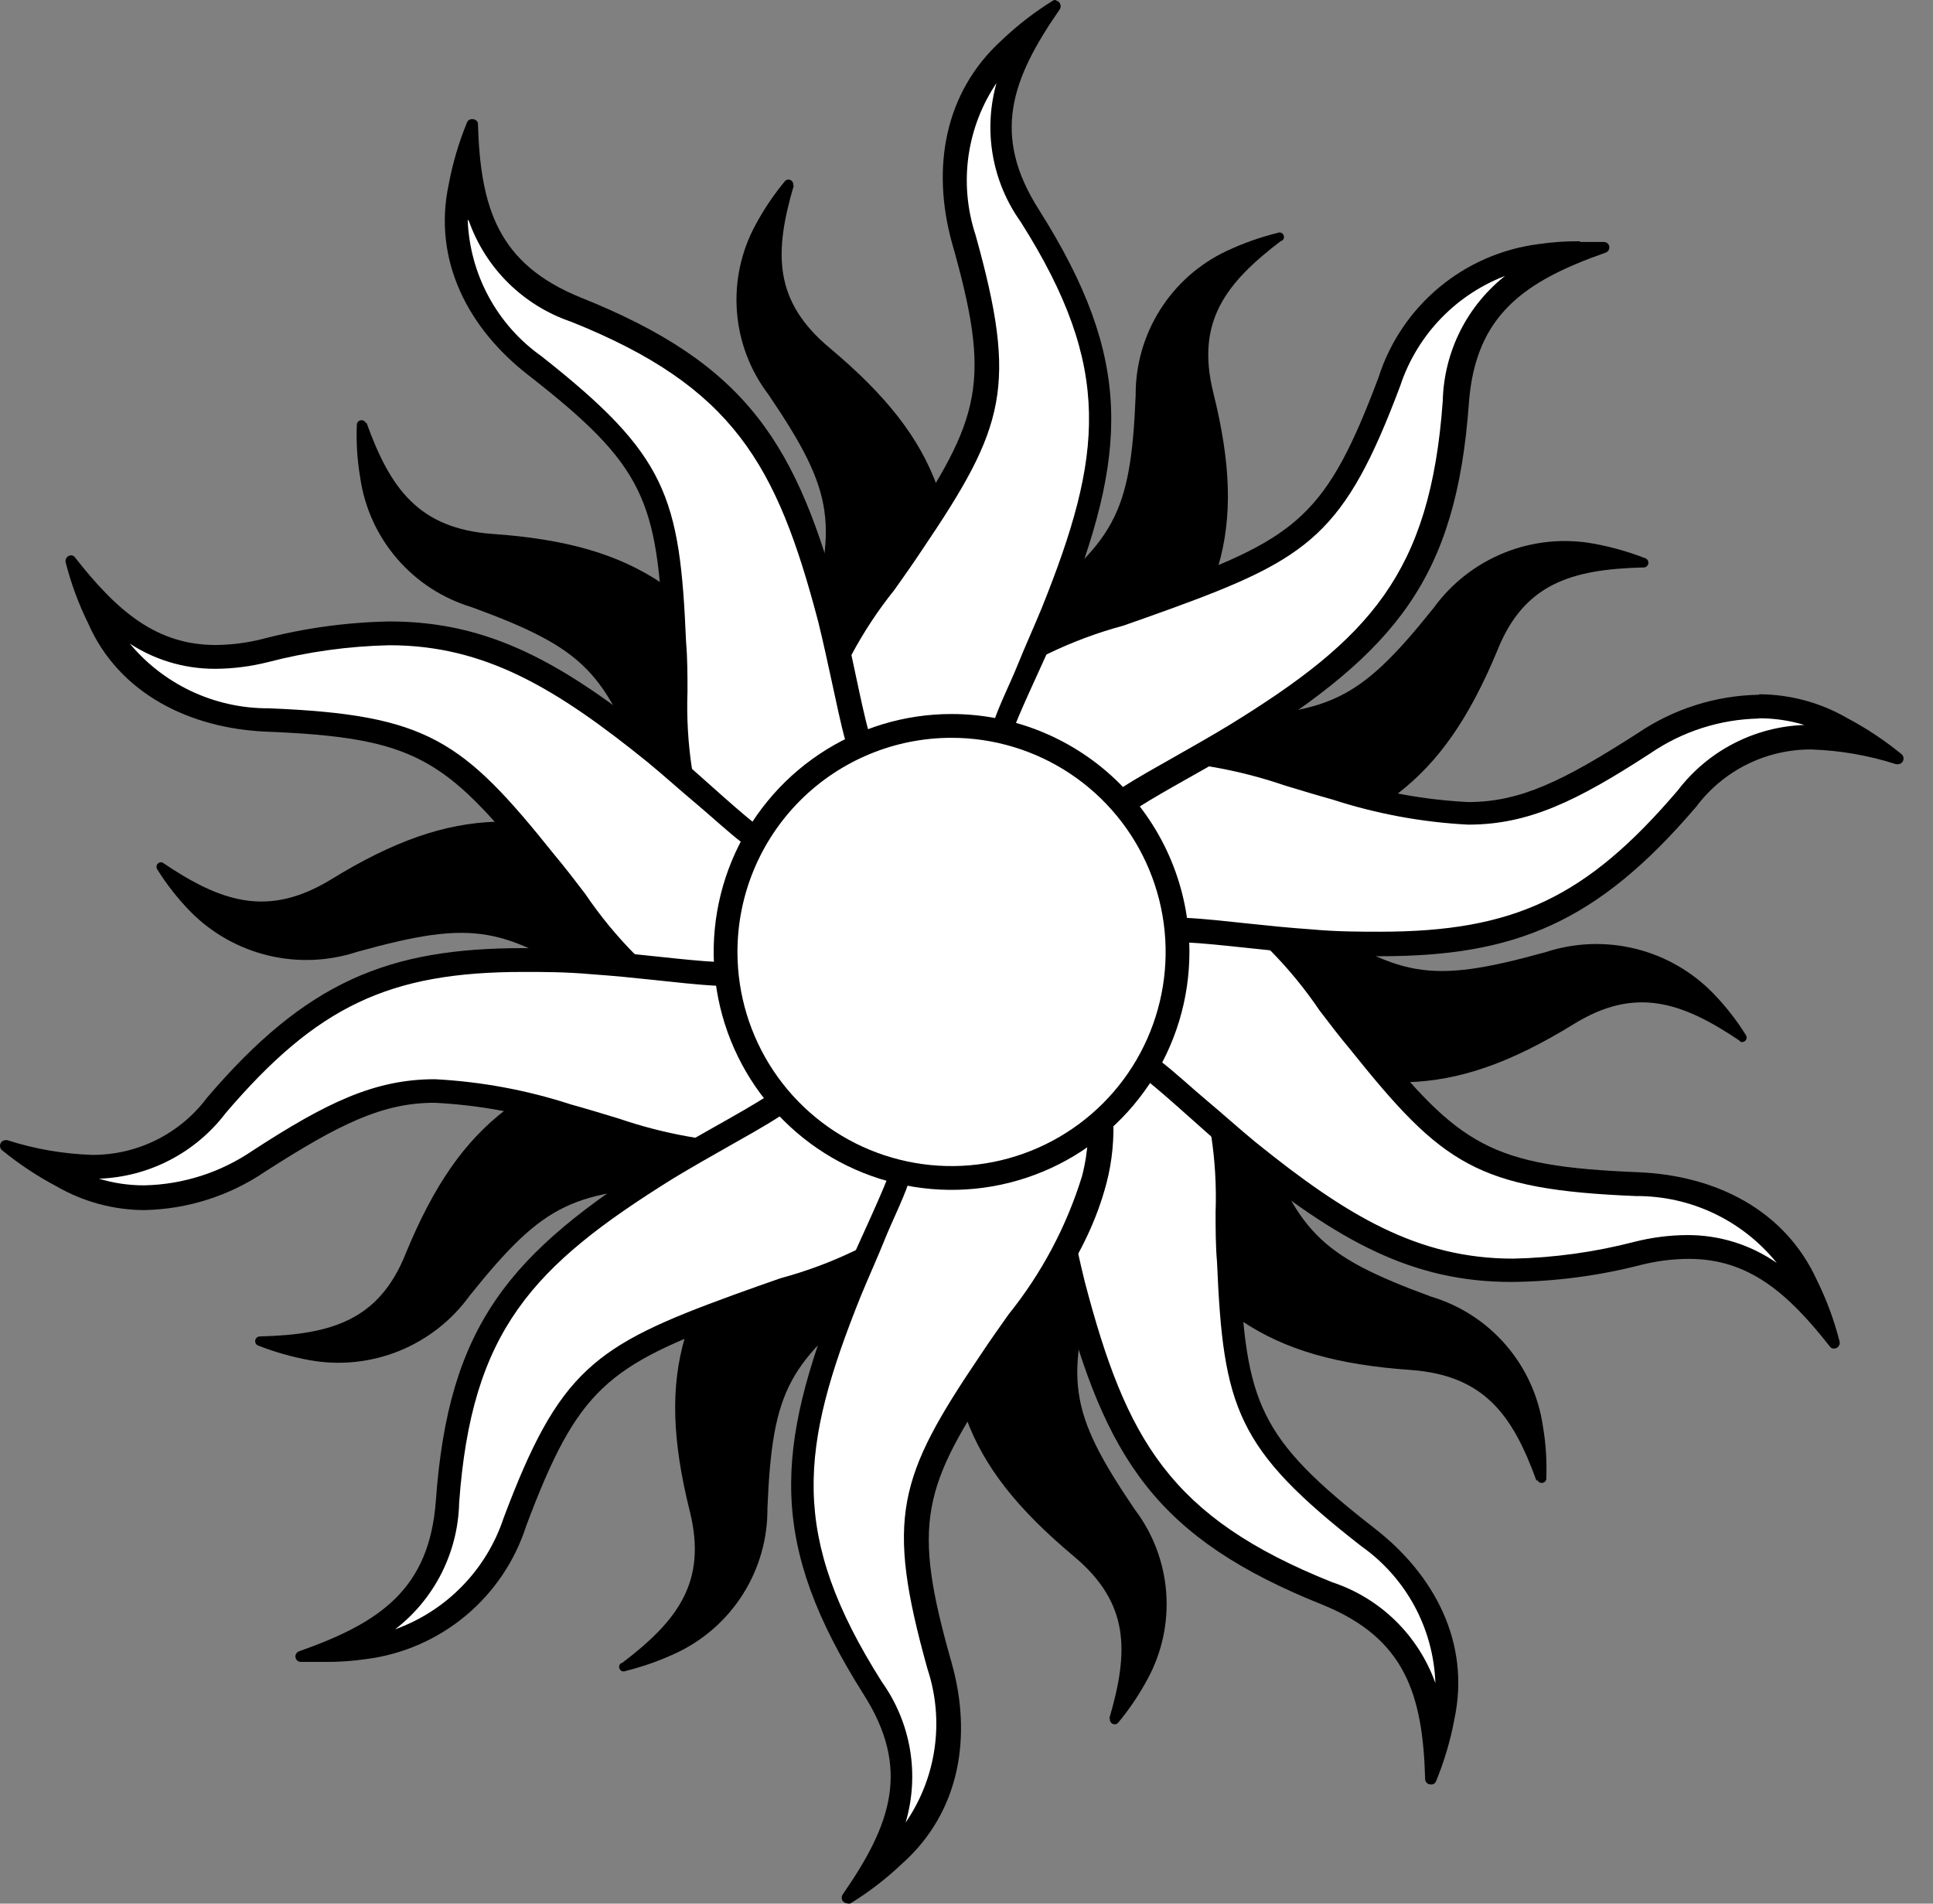 <svg xmlns="http://www.w3.org/2000/svg" version="1.1" xmlns:xlink="http://www.w3.org/1999/xlink" xmlns:svgjs="http://svgjs.dev/svgjs" width="65" height="64"><rect width="100%" height="100%" fill="#808080" stroke="none"/><svg width="65" height="64" viewBox="0 0 65 64" fill="none" xmlns="http://www.w3.org/2000/svg">
<path d="M37.301 57.777C37.965 55.521 37.989 53.897 36.109 52.322C32.285 49.122 31.653 46.642 31.965 41.763C32.053 40.539 32.237 39.323 32.285 38.419C32.285 37.715 32.285 37.459 31.949 37.027C31.459 36.479 30.902 35.993 30.294 35.58C27.094 33.004 30.605 28.285 34.045 30.612C35.997 32.004 37.901 34.204 38.061 36.803C38.188 38.987 37.429 40.651 36.909 42.587C35.829 46.37 35.877 47.386 38.157 50.746C38.771 51.554 39.138 52.522 39.215 53.534C39.291 54.545 39.074 55.558 38.589 56.449C38.308 56.972 37.976 57.465 37.597 57.921C37.572 57.946 37.541 57.963 37.507 57.968C37.472 57.974 37.437 57.968 37.406 57.952C37.376 57.935 37.351 57.909 37.336 57.878C37.322 57.846 37.317 57.811 37.325 57.777H37.301Z" fill="black"></path>
<path d="M51.667 49.786C50.867 47.57 49.907 46.242 47.443 46.058C42.468 45.714 40.452 44.043 37.797 39.923C37.141 38.875 36.557 37.787 36.061 37.027C35.645 36.452 35.509 36.227 34.957 36.092C34.248 35.938 33.523 35.865 32.797 35.876C31.976 35.876 31.189 35.549 30.608 34.969C30.028 34.388 29.702 33.601 29.702 32.78C29.702 31.959 30.028 31.172 30.608 30.591C31.189 30.01 31.976 29.684 32.797 29.684C35.197 29.684 38.061 30.372 39.732 32.364C41.14 34.052 41.524 35.843 42.252 37.707C43.636 41.395 44.268 42.179 48.131 43.595C49.107 43.888 49.979 44.454 50.644 45.227C51.308 45.999 51.738 46.945 51.883 47.954C51.984 48.546 52.021 49.146 51.995 49.746C51.984 49.778 51.964 49.806 51.937 49.825C51.909 49.845 51.877 49.856 51.843 49.856C51.809 49.856 51.776 49.845 51.749 49.825C51.722 49.806 51.701 49.778 51.691 49.746L51.667 49.786Z" fill="black"></path>
<path d="M58.522 35.004C56.554 33.676 54.986 33.156 52.923 34.428C48.691 37.035 46.06 36.827 41.452 35.052C40.3 34.588 39.172 34.044 38.325 33.716C37.645 33.492 37.405 33.396 36.869 33.596C36.192 33.886 35.553 34.257 34.965 34.7C31.477 36.939 28.014 32.164 31.325 29.652C33.285 28.236 35.989 27.157 38.525 27.805C40.676 28.356 42.052 29.58 43.756 30.668C47.044 32.852 47.995 33.116 51.995 32.004C52.964 31.69 54.001 31.653 54.99 31.896C55.979 32.139 56.881 32.653 57.594 33.38C58.014 33.811 58.387 34.285 58.706 34.796C58.726 34.825 58.736 34.861 58.732 34.897C58.728 34.933 58.712 34.966 58.686 34.991C58.66 35.016 58.626 35.031 58.59 35.033C58.554 35.036 58.519 35.025 58.49 35.004H58.522Z" fill="black"></path>
<path d="M55.242 19.078C52.843 19.142 51.243 19.622 50.347 21.877C48.467 26.405 46.236 27.805 41.436 29.02C40.22 29.308 38.988 29.516 38.109 29.748C37.421 29.964 37.173 30.028 36.861 30.492C36.489 31.119 36.199 31.791 35.997 32.492C34.517 36.324 28.862 34.46 30.038 30.516C30.781 28.236 32.325 25.797 34.765 24.853C36.837 24.053 38.676 24.245 40.708 24.141C44.708 23.981 45.652 23.629 48.203 20.445C48.806 19.612 49.632 18.966 50.586 18.583C51.54 18.199 52.583 18.093 53.595 18.278C54.19 18.387 54.774 18.553 55.339 18.774C55.37 18.789 55.396 18.814 55.412 18.845C55.428 18.877 55.434 18.912 55.427 18.947C55.421 18.982 55.403 19.013 55.377 19.037C55.351 19.061 55.318 19.075 55.282 19.078H55.242Z" fill="black"></path>
<path d="M43.092 8.087C41.204 9.519 40.212 10.823 40.796 13.19C41.996 17.99 41.012 20.389 37.853 24.125C37.053 25.069 36.173 25.949 35.597 26.645C35.165 27.213 35.005 27.445 35.029 27.973C35.101 28.699 35.262 29.413 35.509 30.1C36.589 34.1 30.909 35.819 29.502 31.948C28.75 29.668 28.534 26.805 29.95 24.629C31.141 22.781 32.757 21.869 34.333 20.629C37.461 18.19 38.021 17.358 38.188 13.302C38.18 12.284 38.463 11.285 39.005 10.424C39.546 9.562 40.323 8.873 41.244 8.439C41.794 8.181 42.367 7.977 42.956 7.831C42.992 7.813 43.034 7.81 43.072 7.823C43.11 7.835 43.142 7.863 43.16 7.899C43.178 7.935 43.181 7.977 43.168 8.015C43.155 8.053 43.128 8.085 43.092 8.103V8.087Z" fill="black"></path>
<path d="M26.694 6.231C26.03 8.487 26.006 10.111 27.886 11.687C31.709 14.886 32.341 17.366 32.029 22.245C31.941 23.469 31.757 24.685 31.709 25.589C31.709 26.293 31.709 26.549 32.045 26.981C32.536 27.529 33.092 28.015 33.701 28.428C36.901 31.004 33.389 35.724 29.95 33.396C27.998 32.004 26.094 29.804 25.934 27.205C25.806 25.021 26.566 23.357 27.086 21.421C28.166 17.638 28.118 16.622 25.838 13.262C25.224 12.454 24.856 11.486 24.78 10.474C24.703 9.463 24.921 8.45 25.406 7.559C25.687 7.036 26.019 6.543 26.398 6.087C26.422 6.062 26.454 6.045 26.488 6.04C26.522 6.034 26.558 6.04 26.588 6.056C26.619 6.073 26.644 6.099 26.658 6.13C26.673 6.162 26.677 6.197 26.67 6.231H26.694Z" fill="black"></path>
<path d="M12.328 14.222C13.128 16.438 14.088 17.766 16.551 17.95C21.527 18.294 23.542 19.965 26.198 24.085C26.854 25.133 27.438 26.221 27.934 26.981C28.35 27.556 28.486 27.78 29.038 27.916C29.76 28.073 30.498 28.146 31.237 28.133C31.644 28.135 32.046 28.218 32.42 28.376C32.795 28.534 33.135 28.764 33.42 29.053C33.706 29.343 33.932 29.685 34.085 30.062C34.238 30.439 34.316 30.842 34.313 31.248C34.31 31.655 34.228 32.057 34.07 32.431C33.912 32.806 33.681 33.146 33.392 33.431C33.103 33.717 32.76 33.943 32.384 34.096C32.007 34.249 31.604 34.326 31.197 34.324C28.798 34.324 25.934 33.636 24.262 31.644C22.854 29.956 22.47 28.165 21.742 26.301C20.359 22.613 19.727 21.829 15.863 20.413C14.887 20.12 14.016 19.554 13.351 18.782C12.686 18.009 12.256 17.063 12.112 16.054C12.011 15.462 11.973 14.862 12 14.262C12.005 14.228 12.021 14.197 12.046 14.173C12.071 14.149 12.103 14.133 12.137 14.129C12.171 14.124 12.206 14.131 12.236 14.148C12.266 14.165 12.29 14.191 12.304 14.222H12.328Z" fill="black"></path>
<path d="M5.472 29.004C7.44 30.332 9.008 30.852 11.112 29.58C15.343 26.973 17.975 27.181 22.582 28.956C23.734 29.42 24.862 29.964 25.71 30.292C26.39 30.516 26.63 30.612 27.166 30.412C27.843 30.122 28.482 29.752 29.07 29.308C32.557 27.069 36.021 31.844 32.709 34.356C30.749 35.772 28.046 36.851 25.51 36.203C23.358 35.652 21.983 34.428 20.279 33.34C16.951 31.156 15.999 30.892 12 32.004C11.032 32.32 9.996 32.36 9.007 32.12C8.018 31.879 7.115 31.369 6.4 30.644C5.98 30.213 5.607 29.739 5.288 29.228C5.268 29.199 5.259 29.163 5.263 29.127C5.266 29.091 5.282 29.058 5.308 29.033C5.334 29.008 5.368 28.993 5.404 28.991C5.44 28.988 5.476 28.999 5.504 29.02L5.472 29.004Z" fill="black"></path>
<path d="M8.752 44.93C11.152 44.867 12.752 44.386 13.648 42.131C15.527 37.571 17.759 36.203 22.558 34.988C23.774 34.7 25.006 34.492 25.886 34.26C26.574 34.044 26.822 33.98 27.134 33.516C27.505 32.889 27.796 32.217 27.998 31.516C29.478 27.684 35.133 29.548 33.957 33.492C33.213 35.772 31.669 38.211 29.23 39.155C27.158 39.955 25.318 39.763 23.286 39.867C19.287 40.027 18.343 40.379 15.791 43.563C15.19 44.393 14.367 45.037 13.416 45.421C12.465 45.804 11.425 45.911 10.416 45.73C9.82 45.621 9.236 45.455 8.672 45.234C8.64 45.219 8.614 45.194 8.598 45.163C8.582 45.131 8.577 45.096 8.583 45.061C8.59 45.026 8.607 44.995 8.634 44.971C8.66 44.947 8.693 44.933 8.728 44.93H8.752Z" fill="black"></path>
<path d="M20.903 55.921C22.79 54.489 23.782 53.185 23.198 50.818C21.998 46.018 22.982 43.619 26.142 39.883C26.942 38.939 27.822 38.059 28.398 37.363C28.83 36.795 28.99 36.563 28.966 36.035C28.894 35.309 28.733 34.594 28.486 33.908C27.406 29.908 33.085 28.189 34.493 32.06C35.245 34.34 35.461 37.203 34.045 39.379C32.853 41.227 31.237 42.139 29.662 43.379C26.534 45.778 25.974 46.65 25.806 50.706C25.815 51.724 25.531 52.723 24.99 53.584C24.448 54.446 23.671 55.135 22.75 55.569C22.201 55.827 21.628 56.031 21.039 56.177C21.003 56.195 20.961 56.198 20.922 56.185C20.884 56.173 20.853 56.145 20.835 56.109C20.817 56.073 20.814 56.031 20.826 55.993C20.839 55.955 20.867 55.923 20.903 55.905V55.921Z" fill="black"></path>
<path d="M48.267 58.737C48.043 56.337 47.219 54.609 44.628 53.561C39.028 51.314 37.493 48.666 36.061 43.163C35.893 42.475 35.749 41.787 35.605 41.131C35.461 40.475 35.309 39.763 35.197 39.203V39.107C35.141 38.783 35.02 38.474 34.839 38.198C34.659 37.923 34.424 37.688 34.149 37.507C33.339 37.048 32.481 36.68 31.589 36.411C30.819 36.177 30.162 35.666 29.745 34.976C29.329 34.286 29.182 33.467 29.334 32.676C29.46 31.897 29.86 31.188 30.46 30.675C31.061 30.162 31.824 29.879 32.613 29.876C33.014 29.878 33.413 29.937 33.797 30.052C35.397 30.548 39.156 32.068 40.508 35.468C41.113 37.167 41.385 38.968 41.308 40.771C41.308 41.323 41.308 41.875 41.356 42.443C41.556 47.194 41.98 48.514 46.06 51.69C48.131 53.289 49.051 55.513 48.587 57.713C48.504 58.061 48.397 58.403 48.267 58.737Z" fill="white"></path>
<path d="M32.541 30.244C32.899 30.25 33.254 30.303 33.597 30.404C35.117 30.884 38.788 32.356 40.076 35.588C40.669 37.244 40.94 38.997 40.876 40.755C40.876 41.299 40.876 41.867 40.924 42.427C41.132 47.338 41.572 48.706 45.78 51.986C46.521 52.508 47.131 53.196 47.563 53.993C47.995 54.791 48.236 55.678 48.267 56.585C47.985 55.793 47.525 55.076 46.924 54.488C46.322 53.9 45.594 53.457 44.796 53.194C39.332 51.01 37.869 48.394 36.477 43.091C36.309 42.411 36.165 41.731 36.021 41.075C35.877 40.419 35.725 39.667 35.557 39.067V38.987C35.492 38.616 35.352 38.263 35.146 37.948C34.94 37.633 34.671 37.363 34.357 37.155C33.512 36.668 32.613 36.281 31.677 36.004C30.991 35.807 30.404 35.36 30.031 34.751C29.658 34.143 29.526 33.417 29.662 32.716C29.77 32.029 30.119 31.403 30.647 30.95C31.174 30.497 31.846 30.247 32.541 30.244ZM32.541 29.444C31.654 29.454 30.798 29.778 30.127 30.358C29.456 30.939 29.012 31.739 28.875 32.616C28.738 33.493 28.916 34.39 29.378 35.148C29.84 35.906 30.555 36.475 31.397 36.755C32.256 37.012 33.083 37.366 33.861 37.811C34.437 38.187 34.517 38.483 34.773 39.307C35.061 40.363 35.317 41.835 35.677 43.307C37.173 49.05 38.877 51.714 44.476 53.953C47.252 55.081 47.843 56.969 47.923 59.817C47.924 59.841 47.93 59.864 47.94 59.886C47.951 59.908 47.965 59.928 47.983 59.944C48.001 59.961 48.022 59.974 48.044 59.982C48.067 59.99 48.091 59.994 48.115 59.993C48.153 59.996 48.191 59.988 48.223 59.967C48.255 59.947 48.279 59.916 48.291 59.881C48.568 59.208 48.775 58.508 48.907 57.793C49.451 55.233 48.235 52.946 46.236 51.394C42.316 48.338 41.884 47.202 41.684 42.435C41.596 40.003 41.796 37.755 40.796 35.284C39.628 32.364 36.629 30.484 33.821 29.636C33.4 29.513 32.964 29.449 32.525 29.444H32.541Z" fill="black"></path>
<path d="M61.106 44.203C59.866 42.803 58.57 41.923 56.738 41.923C56.183 41.925 55.629 41.995 55.09 42.131C53.721 42.491 52.314 42.687 50.899 42.715C47.547 42.715 45.084 41.235 41.956 38.715C41.412 38.259 40.876 37.787 40.356 37.339C39.836 36.891 39.284 36.38 38.828 36.011L38.748 35.956C38.314 35.511 37.73 35.242 37.109 35.204H36.949C36.023 35.296 35.111 35.492 34.229 35.788C33.877 35.885 33.514 35.936 33.149 35.94C32.35 35.941 31.578 35.654 30.973 35.133C30.368 34.611 29.971 33.89 29.854 33.1C29.707 32.298 29.868 31.47 30.303 30.781C30.739 30.092 31.418 29.592 32.205 29.38C33.548 28.939 34.951 28.707 36.365 28.692C37.95 28.647 39.515 29.055 40.876 29.868C42.377 30.895 43.669 32.198 44.684 33.708C45.02 34.14 45.364 34.588 45.724 35.028C48.715 38.755 49.851 39.579 55.042 39.787C57.69 39.899 59.754 41.147 60.69 43.203C60.848 43.528 60.987 43.861 61.106 44.203Z" fill="white"></path>
<path d="M36.365 29.116C37.873 29.075 39.362 29.46 40.66 30.228C42.12 31.234 43.379 32.504 44.372 33.972C44.7 34.404 45.044 34.852 45.412 35.292C48.499 39.147 49.667 39.995 55.011 40.211C55.918 40.206 56.815 40.405 57.635 40.794C58.455 41.184 59.176 41.752 59.746 42.459C58.859 41.842 57.803 41.515 56.722 41.523C56.132 41.527 55.543 41.603 54.971 41.747C53.635 42.095 52.263 42.285 50.883 42.315C47.683 42.315 45.284 40.875 42.204 38.387C41.66 37.939 41.14 37.467 40.604 37.019C40.068 36.572 39.516 36.051 39.004 35.66L38.932 35.612C38.422 35.118 37.746 34.833 37.037 34.812H36.869C35.915 34.899 34.975 35.101 34.069 35.412C33.745 35.498 33.412 35.544 33.077 35.548C32.373 35.546 31.692 35.291 31.16 34.83C30.627 34.369 30.277 33.733 30.174 33.036C30.045 32.331 30.187 31.604 30.571 30.999C30.955 30.394 31.553 29.956 32.245 29.772C33.552 29.341 34.917 29.115 36.293 29.1M36.293 28.3C34.833 28.314 33.384 28.554 31.997 29.012C31.142 29.277 30.41 29.839 29.933 30.596C29.456 31.354 29.265 32.257 29.395 33.142C29.526 34.028 29.968 34.838 30.644 35.426C31.319 36.013 32.182 36.34 33.077 36.347C33.483 36.343 33.886 36.287 34.277 36.179C35.116 35.891 35.986 35.7 36.869 35.612H37.037C37.621 35.612 37.837 35.812 38.525 36.291C39.388 36.979 40.476 38.019 41.628 38.987C44.996 41.723 47.475 43.099 50.827 43.099C52.301 43.084 53.767 42.891 55.194 42.523C55.718 42.392 56.255 42.325 56.794 42.323C58.778 42.323 60.098 43.443 61.522 45.258C61.537 45.283 61.558 45.303 61.583 45.317C61.608 45.331 61.637 45.339 61.666 45.338C61.696 45.339 61.725 45.333 61.752 45.321C61.779 45.308 61.803 45.29 61.822 45.266C61.84 45.243 61.853 45.216 61.86 45.187C61.866 45.157 61.865 45.127 61.858 45.098C61.679 44.394 61.427 43.711 61.106 43.059C60.018 40.659 57.674 39.523 55.114 39.411C50.123 39.211 49.091 38.539 46.092 34.796C44.54 32.908 43.42 30.98 41.14 29.556C39.715 28.706 38.079 28.276 36.421 28.316L36.293 28.3Z" fill="black"></path>
<path d="M33.389 35.204C32.746 35.193 32.118 35.012 31.569 34.679C31.019 34.346 30.568 33.873 30.262 33.308C29.981 32.754 29.865 32.132 29.926 31.514C29.987 30.896 30.222 30.309 30.605 29.82C31.565 28.508 34.213 25.421 37.909 25.197H38.517C40.153 25.257 41.771 25.565 43.316 26.109C43.844 26.269 44.388 26.429 44.916 26.581C46.363 27.039 47.863 27.308 49.379 27.381C51.315 27.381 52.891 26.581 55.291 24.981C56.429 24.206 57.769 23.778 59.146 23.749C60.114 23.745 61.066 23.997 61.906 24.477C62.221 24.636 62.525 24.815 62.818 25.013C62.186 24.863 61.539 24.783 60.89 24.773C60.084 24.773 59.289 24.959 58.566 25.315C57.844 25.672 57.213 26.189 56.722 26.829C53.595 30.492 50.995 31.724 46.396 31.724C45.7 31.724 44.932 31.724 44.044 31.644C43.332 31.596 42.62 31.516 41.948 31.444C41.276 31.372 40.508 31.292 39.916 31.26H39.484C38.921 31.207 38.361 31.38 37.925 31.74C37.229 32.352 36.606 33.041 36.069 33.796C35.761 34.221 35.359 34.569 34.894 34.814C34.429 35.058 33.914 35.191 33.389 35.204Z" fill="white"></path>
<path d="M59.146 24.149C59.664 24.147 60.179 24.223 60.674 24.373C59.846 24.402 59.035 24.614 58.299 24.995C57.563 25.375 56.921 25.914 56.418 26.573C53.347 30.172 50.915 31.324 46.404 31.324C45.716 31.324 44.956 31.324 44.084 31.244C43.38 31.196 42.676 31.124 41.996 31.052C41.316 30.98 40.548 30.892 39.916 30.86H39.492C38.849 30.806 38.209 31.004 37.709 31.412C36.984 32.04 36.337 32.752 35.781 33.532C35.501 33.907 35.14 34.212 34.724 34.426C34.308 34.64 33.849 34.755 33.381 34.764C32.811 34.754 32.254 34.593 31.768 34.296C31.281 33.999 30.883 33.578 30.613 33.076C30.369 32.592 30.267 32.048 30.321 31.508C30.375 30.968 30.582 30.454 30.917 30.028C31.845 28.748 34.397 25.773 37.925 25.557H38.508C40.105 25.603 41.685 25.888 43.196 26.405C43.724 26.565 44.276 26.733 44.796 26.877C46.277 27.359 47.815 27.644 49.371 27.724C51.411 27.724 53.035 26.925 55.498 25.325C56.573 24.59 57.837 24.185 59.138 24.157M59.138 23.357C57.684 23.385 56.269 23.835 55.066 24.653C52.571 26.253 51.131 26.965 49.371 26.965C47.889 26.89 46.423 26.622 45.012 26.165C42.82 25.589 40.9 24.773 38.508 24.773H37.877C34.677 24.965 31.997 27.213 30.27 29.572C29.851 30.14 29.6 30.812 29.545 31.515C29.489 32.218 29.631 32.922 29.955 33.547C30.279 34.173 30.771 34.696 31.377 35.057C31.982 35.417 32.677 35.601 33.381 35.588C33.966 35.579 34.541 35.436 35.062 35.172C35.583 34.907 36.037 34.527 36.389 34.06C36.9 33.331 37.499 32.667 38.173 32.084C38.353 31.932 38.562 31.818 38.788 31.75C39.013 31.681 39.25 31.659 39.484 31.684H39.9C41.004 31.74 42.508 31.956 44.02 32.068C44.868 32.124 45.62 32.148 46.42 32.148C50.931 32.148 53.699 31.036 57.042 27.117C57.492 26.517 58.075 26.032 58.746 25.698C59.417 25.365 60.157 25.193 60.906 25.197C61.876 25.229 62.837 25.396 63.761 25.693H63.825C63.864 25.691 63.901 25.678 63.932 25.656C63.963 25.633 63.986 25.602 63.999 25.566C64.012 25.529 64.014 25.49 64.004 25.453C63.995 25.416 63.974 25.382 63.945 25.357C63.376 24.892 62.763 24.485 62.114 24.141C61.216 23.622 60.199 23.346 59.162 23.341L59.138 23.357Z" fill="black"></path>
<path d="M32.957 34.404C32.507 34.416 32.06 34.336 31.642 34.17C31.223 34.005 30.843 33.756 30.524 33.438C30.205 33.121 29.953 32.743 29.784 32.326C29.615 31.909 29.533 31.462 29.542 31.012C29.542 29.412 29.837 25.365 32.693 23.053C34.156 21.956 35.811 21.142 37.573 20.653C38.101 20.477 38.636 20.293 39.172 20.093C43.7 18.406 44.844 17.606 46.651 12.806C47.004 11.696 47.665 10.708 48.557 9.959C49.449 9.21 50.536 8.73 51.691 8.575C52.057 8.531 52.426 8.509 52.795 8.511C50.563 9.463 49.163 10.759 48.955 13.51C48.531 19.47 46.428 21.701 41.58 24.709C40.972 25.077 40.356 25.429 39.772 25.757C39.188 26.085 38.508 26.469 38.013 26.789L37.933 26.845C37.245 27.325 36.901 27.556 36.685 28.332C36.49 29.231 36.398 30.149 36.413 31.068C36.419 31.518 36.333 31.964 36.159 32.38C35.986 32.795 35.73 33.171 35.406 33.483C35.083 33.796 34.698 34.039 34.277 34.197C33.856 34.355 33.407 34.426 32.957 34.404Z" fill="white"></path>
<path d="M50.667 9.231C50.014 9.734 49.483 10.376 49.11 11.111C48.738 11.846 48.535 12.655 48.515 13.478C48.099 19.27 46.06 21.477 41.316 24.389C40.708 24.757 40.1 25.101 39.508 25.437C38.916 25.773 38.236 26.149 37.709 26.493L37.645 26.541C37.309 26.712 37.011 26.95 36.77 27.24C36.53 27.53 36.351 27.867 36.245 28.229C36.047 29.159 35.963 30.11 35.997 31.06C35.99 31.86 35.667 32.624 35.097 33.185C34.526 33.746 33.757 34.058 32.957 34.052C32.157 34.045 31.393 33.722 30.832 33.151C30.271 32.581 29.959 31.812 29.965 31.012C29.965 29.412 30.245 25.565 32.965 23.357C34.406 22.29 36.034 21.503 37.765 21.037C38.285 20.853 38.821 20.669 39.364 20.469C44.044 18.766 45.22 17.934 47.084 12.974C47.368 12.115 47.844 11.331 48.476 10.682C49.108 10.034 49.879 9.538 50.731 9.231M53.131 8.111C52.662 8.107 52.194 8.139 51.731 8.207C50.502 8.365 49.343 8.871 48.391 9.664C47.439 10.458 46.733 11.506 46.356 12.686C44.62 17.302 43.652 18.062 39.108 19.718C36.805 20.589 34.605 21.045 32.517 22.733C30.061 24.725 29.214 28.108 29.222 31.012C29.216 31.513 29.309 32.011 29.495 32.476C29.682 32.941 29.958 33.365 30.308 33.723C30.658 34.081 31.076 34.367 31.536 34.564C31.997 34.761 32.492 34.866 32.993 34.872C33.494 34.877 33.992 34.785 34.457 34.598C34.922 34.412 35.346 34.135 35.704 33.785C36.428 33.078 36.841 32.112 36.853 31.1C36.827 30.216 36.913 29.331 37.109 28.468C37.293 27.812 37.557 27.669 38.269 27.149C39.196 26.557 40.54 25.861 41.836 25.077C46.916 21.877 48.971 19.477 49.395 13.534C49.619 10.591 51.259 9.455 53.987 8.495C54.029 8.482 54.065 8.454 54.089 8.417C54.112 8.379 54.122 8.334 54.115 8.291C54.108 8.247 54.086 8.207 54.052 8.178C54.018 8.15 53.975 8.134 53.931 8.135C53.667 8.135 53.395 8.135 53.131 8.135V8.111Z" fill="black"></path>
<path d="M32.157 34.052C31.619 34.045 31.09 33.911 30.613 33.661C30.136 33.411 29.725 33.051 29.414 32.612C28.446 31.308 26.278 27.877 27.214 24.349C27.744 22.617 28.599 21.002 29.734 19.59C30.053 19.142 30.373 18.686 30.685 18.214C33.365 14.214 33.813 12.934 32.405 8.007C31.701 5.487 32.269 3.207 33.957 1.672C34.212 1.424 34.479 1.189 34.757 0.968C33.509 3.039 33.157 4.903 34.621 7.247C37.821 12.326 37.469 15.342 35.357 20.597C35.093 21.253 34.797 21.893 34.557 22.501C34.317 23.109 33.965 23.805 33.757 24.349V24.437C33.592 24.735 33.493 25.064 33.465 25.404C33.438 25.743 33.483 26.084 33.597 26.405C33.966 27.259 34.439 28.065 35.005 28.804C35.369 29.296 35.587 29.88 35.635 30.489C35.683 31.099 35.559 31.709 35.277 32.252C34.958 32.797 34.503 33.25 33.956 33.566C33.409 33.882 32.789 34.049 32.157 34.052Z" fill="white"></path>
<path d="M33.525 2.736C33.291 3.533 33.241 4.372 33.38 5.192C33.518 6.011 33.842 6.787 34.325 7.463C37.445 12.39 37.085 15.326 35.029 20.445C34.765 21.085 34.477 21.717 34.229 22.333C33.981 22.949 33.629 23.645 33.429 24.229V24.309C33.261 24.645 33.163 25.013 33.143 25.388C33.122 25.764 33.179 26.14 33.309 26.493C33.691 27.366 34.177 28.191 34.757 28.948C35.068 29.392 35.247 29.914 35.274 30.454C35.301 30.995 35.174 31.532 34.909 32.004C34.637 32.498 34.239 32.911 33.756 33.202C33.273 33.493 32.721 33.651 32.157 33.66C31.686 33.648 31.224 33.527 30.808 33.306C30.392 33.085 30.032 32.771 29.758 32.388C28.814 31.124 26.726 27.82 27.614 24.461C28.136 22.776 28.972 21.204 30.078 19.829C30.39 19.39 30.717 18.926 31.029 18.454C33.797 14.358 34.229 12.998 32.805 7.903C32.522 7.044 32.441 6.132 32.568 5.237C32.696 4.342 33.029 3.489 33.541 2.744M35.533 0.008C35.499 -0.003 35.463 -0.003 35.429 0.008C34.805 0.391 34.223 0.839 33.693 1.344C31.725 3.127 31.341 5.679 31.997 8.111C33.349 12.854 33.013 14.022 30.334 17.998C28.99 20.029 27.478 21.677 26.798 24.245C25.998 27.285 27.334 30.508 29.078 32.86C29.427 33.346 29.885 33.744 30.416 34.022C30.946 34.3 31.535 34.45 32.133 34.46C32.831 34.475 33.52 34.297 34.122 33.944C34.724 33.591 35.217 33.078 35.544 32.462C35.872 31.845 36.022 31.15 35.978 30.453C35.933 29.757 35.696 29.086 35.293 28.516C34.748 27.815 34.291 27.049 33.933 26.237C33.693 25.597 33.805 25.309 34.085 24.501C34.485 23.477 35.157 22.141 35.733 20.757C37.941 15.246 38.133 12.11 34.933 7.047C33.333 4.535 34.005 2.664 35.637 0.312C35.656 0.283 35.666 0.25 35.667 0.215C35.669 0.181 35.661 0.147 35.644 0.117C35.628 0.086 35.604 0.061 35.574 0.043C35.545 0.026 35.511 0.016 35.477 0.016L35.533 0.008Z" fill="black"></path>
<path d="M31.453 34.164C31.052 34.162 30.654 34.103 30.27 33.988C28.67 33.492 24.91 31.972 23.55 28.572C22.949 26.872 22.677 25.072 22.75 23.269C22.75 22.717 22.75 22.165 22.702 21.597C22.502 16.846 22.078 15.526 17.999 12.35C15.927 10.751 15.007 8.527 15.471 6.327C15.53 5.97 15.613 5.617 15.719 5.271C15.943 7.671 16.759 9.399 19.359 10.447C24.958 12.694 26.494 15.342 27.926 20.845C28.094 21.533 28.246 22.221 28.382 22.877C28.518 23.533 28.678 24.269 28.83 24.829V24.925C28.885 25.249 29.007 25.558 29.187 25.834C29.368 26.109 29.602 26.344 29.878 26.525C30.687 26.984 31.546 27.352 32.437 27.62C33.207 27.853 33.864 28.363 34.281 29.051C34.697 29.74 34.844 30.558 34.693 31.348C34.571 32.124 34.179 32.831 33.586 33.346C32.994 33.861 32.238 34.151 31.453 34.164Z" fill="white"></path>
<path d="M15.767 7.431C16.047 8.217 16.5 8.93 17.095 9.516C17.689 10.102 18.409 10.546 19.199 10.815C24.662 12.998 26.126 15.614 27.518 20.917C27.686 21.597 27.83 22.277 27.974 22.933C28.118 23.589 28.27 24.341 28.438 24.941V25.021C28.503 25.392 28.642 25.745 28.849 26.06C29.055 26.375 29.323 26.645 29.638 26.853C30.483 27.34 31.382 27.727 32.317 28.005C33.003 28.201 33.591 28.648 33.964 29.257C34.337 29.865 34.469 30.591 34.333 31.292C34.225 31.979 33.876 32.605 33.348 33.058C32.82 33.511 32.149 33.761 31.453 33.764C31.096 33.758 30.741 33.705 30.398 33.604C28.878 33.124 25.206 31.652 23.918 28.42C23.326 26.764 23.055 25.011 23.118 23.253C23.118 22.709 23.118 22.141 23.07 21.581C22.862 16.67 22.422 15.302 18.215 11.982C17.474 11.46 16.863 10.772 16.432 9.974C16 9.177 15.759 8.29 15.727 7.383M15.879 4.007C15.842 4.003 15.804 4.012 15.772 4.033C15.74 4.053 15.716 4.084 15.703 4.119C15.426 4.792 15.22 5.492 15.087 6.207C14.543 8.767 15.759 11.055 17.759 12.606C21.678 15.662 22.11 16.798 22.311 21.565C22.438 23.965 22.198 26.197 23.182 28.668C24.35 31.588 27.35 33.468 30.157 34.316C30.579 34.439 31.015 34.503 31.453 34.508C32.341 34.498 33.196 34.174 33.867 33.594C34.539 33.013 34.982 32.213 35.12 31.336C35.257 30.459 35.079 29.562 34.617 28.804C34.155 28.046 33.439 27.477 32.597 27.197C31.738 26.94 30.912 26.586 30.134 26.141C29.558 25.765 29.478 25.469 29.222 24.645C28.934 23.589 28.678 22.117 28.318 20.645C26.822 14.902 25.118 12.238 19.519 9.999C16.743 8.871 16.151 6.983 16.071 4.135C16.059 4.095 16.033 4.061 15.998 4.038C15.963 4.014 15.921 4.004 15.879 4.007Z" fill="black"></path>
<path d="M27.63 35.292C26.045 35.336 24.48 34.928 23.118 34.116C21.617 33.087 20.322 31.784 19.303 30.276C18.967 29.844 18.631 29.396 18.271 28.956C15.279 25.229 14.143 24.405 8.952 24.197C6.304 24.085 4.241 22.837 3.305 20.805C3.147 20.488 3.009 20.163 2.889 19.829C4.129 21.205 5.424 22.085 7.256 22.085C7.812 22.083 8.365 22.013 8.904 21.877C10.273 21.517 11.68 21.321 13.096 21.293C16.447 21.293 18.911 22.773 22.038 25.293C22.582 25.749 23.118 26.221 23.638 26.669C24.158 27.117 24.71 27.628 25.174 27.997L25.246 28.052C25.694 28.485 26.287 28.736 26.91 28.756H27.07C27.995 28.664 28.908 28.468 29.79 28.172C30.142 28.076 30.504 28.024 30.869 28.02C31.668 28.02 32.441 28.306 33.045 28.827C33.651 29.349 34.048 30.07 34.165 30.86C34.311 31.662 34.151 32.49 33.715 33.179C33.279 33.868 32.601 34.368 31.813 34.58C30.464 35.032 29.053 35.272 27.63 35.292Z" fill="white"></path>
<path d="M4.233 21.549C5.119 22.166 6.176 22.493 7.256 22.485C7.847 22.481 8.435 22.405 9.008 22.261C10.344 21.913 11.716 21.723 13.096 21.693C16.295 21.693 18.695 23.133 21.774 25.621C22.319 26.069 22.838 26.541 23.374 26.989C23.91 27.437 24.462 27.956 24.974 28.348L25.046 28.396C25.556 28.89 26.232 29.175 26.942 29.196H27.11C28.064 29.109 29.004 28.907 29.91 28.596C30.233 28.51 30.566 28.465 30.901 28.46C31.606 28.462 32.286 28.717 32.819 29.178C33.352 29.639 33.702 30.275 33.805 30.972C33.934 31.677 33.792 32.404 33.408 33.009C33.024 33.614 32.426 34.052 31.733 34.236C30.427 34.667 29.061 34.893 27.686 34.908C26.178 34.95 24.689 34.564 23.39 33.796C21.931 32.79 20.672 31.52 19.679 30.052C19.351 29.62 19.007 29.172 18.639 28.732C15.551 24.877 14.383 24.029 9.04 23.813C8.133 23.818 7.236 23.619 6.416 23.23C5.596 22.84 4.874 22.272 4.305 21.565M2.401 18.67C2.371 18.669 2.341 18.675 2.314 18.687C2.287 18.7 2.263 18.718 2.245 18.742C2.226 18.765 2.213 18.792 2.207 18.821C2.201 18.851 2.201 18.881 2.209 18.91C2.388 19.614 2.64 20.297 2.961 20.949C4.001 23.333 6.4 24.485 8.936 24.597C13.928 24.797 14.959 25.469 17.959 29.212C19.511 31.1 20.631 33.028 22.91 34.452C24.335 35.302 25.971 35.731 27.63 35.692C29.09 35.678 30.539 35.438 31.925 34.98C32.78 34.715 33.513 34.153 33.99 33.396C34.467 32.638 34.658 31.735 34.527 30.849C34.397 29.964 33.954 29.154 33.279 28.566C32.604 27.979 31.741 27.652 30.845 27.645C30.44 27.649 30.037 27.705 29.646 27.812C28.806 28.101 27.937 28.292 27.054 28.38H26.886C26.302 28.38 26.086 28.18 25.398 27.701C24.534 27.013 23.446 25.973 22.294 25.005C18.927 22.269 16.447 20.893 13.096 20.893C11.651 20.92 10.214 21.119 8.816 21.485C8.306 21.613 7.782 21.68 7.256 21.685C5.273 21.685 3.953 20.565 2.529 18.75C2.514 18.725 2.493 18.705 2.467 18.691C2.442 18.677 2.414 18.669 2.385 18.67H2.401Z" fill="black"></path>
<path d="M4.849 40.259C3.881 40.264 2.929 40.013 2.089 39.531C1.776 39.373 1.474 39.194 1.185 38.995C1.814 39.145 2.458 39.226 3.105 39.235C3.911 39.235 4.705 39.049 5.428 38.693C6.151 38.336 6.782 37.819 7.272 37.179C10.392 33.516 13 32.284 17.591 32.284C18.287 32.284 19.055 32.284 19.943 32.364C20.655 32.412 21.367 32.492 22.038 32.564C22.71 32.636 23.478 32.716 24.07 32.748H24.502C25.065 32.801 25.626 32.628 26.062 32.268C26.758 31.656 27.38 30.966 27.918 30.212C28.231 29.793 28.636 29.452 29.102 29.215C29.568 28.978 30.082 28.851 30.605 28.844C31.248 28.855 31.876 29.036 32.426 29.369C32.976 29.702 33.427 30.175 33.733 30.74C34.013 31.294 34.13 31.916 34.069 32.534C34.008 33.152 33.772 33.739 33.389 34.228C32.429 35.54 29.782 38.627 26.086 38.851H25.478C23.842 38.79 22.224 38.483 20.679 37.939C20.151 37.779 19.615 37.619 19.079 37.467C17.632 37.009 16.131 36.74 14.615 36.667C12.68 36.667 11.104 37.467 8.704 39.067C7.561 39.828 6.222 40.242 4.849 40.259Z" fill="white"></path>
<path d="M30.605 29.244C31.175 29.254 31.732 29.415 32.219 29.712C32.705 30.009 33.104 30.43 33.373 30.932C33.618 31.416 33.72 31.96 33.666 32.5C33.612 33.04 33.405 33.553 33.069 33.98C32.141 35.26 29.59 38.235 26.062 38.451H25.478C23.885 38.405 22.307 38.119 20.799 37.603C20.271 37.443 19.719 37.275 19.199 37.131C17.718 36.649 16.179 36.364 14.623 36.283C12.584 36.283 10.96 37.083 8.496 38.683C7.422 39.417 6.157 39.823 4.857 39.851C4.339 39.853 3.824 39.778 3.329 39.627C4.157 39.598 4.968 39.386 5.704 39.005C6.439 38.625 7.082 38.086 7.584 37.427C10.656 33.828 13.088 32.676 17.599 32.676C18.287 32.676 19.047 32.676 19.919 32.756C20.623 32.804 21.327 32.876 22.006 32.948C22.686 33.02 23.454 33.108 24.086 33.14H24.51C25.154 33.194 25.793 32.996 26.294 32.588C27.018 31.96 27.665 31.248 28.222 30.468C28.501 30.093 28.863 29.788 29.279 29.574C29.695 29.36 30.154 29.245 30.622 29.236M30.622 28.436C30.037 28.445 29.462 28.588 28.941 28.852C28.42 29.117 27.966 29.497 27.614 29.964C27.102 30.693 26.503 31.357 25.83 31.94C25.65 32.092 25.441 32.206 25.215 32.274C24.99 32.343 24.753 32.365 24.518 32.34H24.102C22.998 32.284 21.495 32.068 19.983 31.956C19.135 31.9 18.383 31.876 17.583 31.876C13.072 31.876 10.304 32.988 6.96 36.907C6.511 37.507 5.927 37.992 5.256 38.326C4.586 38.659 3.846 38.831 3.097 38.827C2.126 38.795 1.165 38.628 0.241 38.331H0.185C0.147 38.333 0.11 38.346 0.079 38.368C0.048 38.391 0.024 38.422 0.011 38.459C-0.002 38.495 -0.004 38.534 0.006 38.571C0.016 38.608 0.036 38.642 0.065 38.667C0.634 39.132 1.248 39.539 1.897 39.883C2.794 40.402 3.812 40.678 4.849 40.683C6.303 40.655 7.717 40.205 8.92 39.387C11.416 37.787 12.856 37.075 14.615 37.075C16.097 37.15 17.563 37.419 18.975 37.875C21.167 38.451 23.086 39.267 25.478 39.267H26.11C29.31 39.075 31.989 36.827 33.717 34.468C34.135 33.901 34.386 33.228 34.442 32.525C34.498 31.823 34.355 31.119 34.032 30.493C33.708 29.867 33.215 29.344 32.61 28.983C32.004 28.623 31.31 28.439 30.605 28.452L30.622 28.436Z" fill="black"></path>
<path d="M11.24 55.497C13.472 54.545 14.871 53.249 15.079 50.498C15.503 44.538 17.607 42.307 22.454 39.299C23.062 38.931 23.686 38.579 24.27 38.243C24.854 37.907 25.526 37.539 26.022 37.219L26.102 37.163C26.79 36.683 27.134 36.444 27.35 35.676C27.545 34.777 27.636 33.859 27.622 32.94C27.634 32.034 28.005 31.17 28.653 30.538C29.302 29.905 30.175 29.557 31.081 29.568C31.987 29.58 32.851 29.951 33.484 30.6C34.116 31.249 34.465 32.122 34.453 33.028C34.453 34.628 34.157 38.675 31.301 41.027C29.839 42.124 28.184 42.938 26.422 43.427C25.894 43.603 25.358 43.787 24.822 43.987C20.295 45.602 19.151 46.402 17.351 51.202C16.996 52.312 16.333 53.299 15.44 54.048C14.546 54.797 13.459 55.277 12.304 55.433C11.951 55.476 11.595 55.497 11.24 55.497Z" fill="white"></path>
<path d="M31.037 30.012C31.435 29.997 31.831 30.063 32.202 30.207C32.573 30.351 32.91 30.57 33.193 30.85C33.475 31.129 33.698 31.464 33.846 31.833C33.994 32.203 34.064 32.598 34.053 32.996C34.053 34.596 33.773 38.443 31.053 40.651C29.613 41.718 27.985 42.505 26.254 42.971C25.734 43.155 25.198 43.339 24.654 43.539C19.975 45.242 18.799 46.074 16.935 51.034C16.651 51.893 16.174 52.677 15.542 53.325C14.911 53.974 14.139 54.47 13.287 54.777C13.94 54.274 14.472 53.632 14.844 52.897C15.216 52.162 15.42 51.353 15.439 50.53C15.855 44.739 17.895 42.571 22.638 39.619C23.246 39.251 23.854 38.907 24.446 38.571C25.038 38.235 25.718 37.859 26.246 37.515L26.31 37.467C26.646 37.296 26.944 37.058 27.184 36.768C27.425 36.478 27.604 36.141 27.71 35.78C27.921 34.851 28.018 33.9 27.998 32.948C27.995 32.555 28.072 32.166 28.224 31.803C28.376 31.441 28.599 31.112 28.881 30.838C29.162 30.564 29.496 30.35 29.863 30.208C30.229 30.066 30.621 29.999 31.013 30.012M31.013 29.212C30.519 29.2 30.027 29.285 29.566 29.465C29.105 29.645 28.685 29.915 28.33 30.259C27.974 30.603 27.691 31.015 27.497 31.469C27.302 31.924 27.201 32.413 27.198 32.908C27.224 33.792 27.138 34.677 26.942 35.54C26.758 36.196 26.494 36.34 25.782 36.859C24.854 37.451 23.51 38.147 22.215 38.931C17.135 42.131 15.079 44.531 14.655 50.474C14.431 53.417 12.792 54.553 10.064 55.513C10.022 55.526 9.985 55.554 9.962 55.591C9.938 55.629 9.929 55.674 9.936 55.717C9.943 55.761 9.965 55.801 9.999 55.83C10.033 55.858 10.076 55.874 10.12 55.873C10.384 55.873 10.656 55.873 10.92 55.873C11.388 55.877 11.856 55.845 12.32 55.777C13.549 55.619 14.707 55.113 15.659 54.32C16.611 53.526 17.317 52.478 17.695 51.298C19.431 46.682 20.399 45.922 24.942 44.267C27.246 43.395 29.446 42.939 31.533 41.251C33.989 39.259 34.837 35.876 34.829 32.972C34.839 32.47 34.747 31.971 34.558 31.505C34.37 31.039 34.088 30.617 33.731 30.263C33.375 29.909 32.95 29.631 32.483 29.447C32.016 29.262 31.516 29.174 31.013 29.188V29.212Z" fill="black"></path>
<path d="M29.214 63.04C30.462 60.968 30.813 59.105 29.35 56.761C26.15 51.682 26.502 48.666 28.614 43.411C28.878 42.763 29.174 42.115 29.414 41.515C29.654 40.915 30.006 40.211 30.213 39.659V39.571C30.387 39.277 30.493 38.948 30.525 38.608C30.556 38.268 30.513 37.925 30.398 37.603C30.026 36.75 29.554 35.944 28.99 35.204C28.626 34.712 28.408 34.128 28.36 33.519C28.311 32.909 28.436 32.298 28.718 31.756C29.028 31.2 29.479 30.736 30.025 30.409C30.571 30.082 31.193 29.904 31.829 29.892C32.368 29.899 32.897 30.033 33.374 30.283C33.851 30.533 34.261 30.893 34.573 31.332C35.541 32.636 37.709 36.068 36.773 39.595C36.247 41.341 35.392 42.97 34.253 44.395C33.933 44.843 33.613 45.298 33.301 45.77C30.622 49.73 30.174 51.05 31.581 55.977C32.285 58.497 31.717 60.776 30.029 62.312C29.77 62.569 29.498 62.812 29.214 63.04Z" fill="white"></path>
<path d="M31.837 30.356C32.308 30.368 32.77 30.489 33.187 30.71C33.603 30.931 33.963 31.245 34.237 31.628C35.181 32.892 37.269 36.196 36.381 39.555C35.859 41.24 35.023 42.812 33.917 44.187C33.605 44.627 33.277 45.09 32.965 45.562C30.198 49.658 29.766 51.018 31.189 56.113C31.473 56.972 31.554 57.884 31.426 58.779C31.299 59.674 30.966 60.527 30.453 61.273C30.688 60.475 30.738 59.636 30.599 58.816C30.46 57.997 30.137 57.221 29.654 56.545C26.534 51.618 26.894 48.682 28.95 43.563C29.214 42.923 29.502 42.291 29.75 41.675C29.997 41.059 30.349 40.363 30.549 39.779V39.699C30.718 39.363 30.815 38.995 30.836 38.62C30.856 38.244 30.8 37.868 30.669 37.515C30.287 36.642 29.801 35.817 29.222 35.06C28.913 34.615 28.737 34.092 28.713 33.551C28.689 33.011 28.818 32.474 29.086 32.004C29.358 31.51 29.756 31.097 30.239 30.806C30.722 30.515 31.273 30.357 31.837 30.348M31.837 29.548C31.139 29.533 30.451 29.711 29.849 30.064C29.246 30.417 28.754 30.93 28.426 31.546C28.099 32.163 27.948 32.858 27.993 33.555C28.037 34.251 28.274 34.922 28.678 35.492C29.223 36.193 29.679 36.959 30.038 37.771C30.277 38.411 30.166 38.699 29.886 39.507C29.486 40.531 28.814 41.907 28.238 43.251C26.03 48.762 25.838 51.898 29.038 56.961C30.637 59.473 29.965 61.344 28.334 63.696C28.315 63.725 28.305 63.758 28.303 63.793C28.302 63.827 28.31 63.861 28.326 63.892C28.343 63.922 28.367 63.947 28.396 63.965C28.426 63.982 28.459 63.992 28.494 63.992C28.528 64.003 28.564 64.003 28.598 63.992C29.221 63.609 29.803 63.161 30.334 62.656C32.301 60.904 32.685 58.353 32.005 55.921C30.654 51.178 30.989 50.01 33.669 46.034C35.013 44.003 36.525 42.355 37.205 39.787C38.005 36.747 36.669 33.524 34.925 31.172C34.576 30.686 34.117 30.288 33.587 30.01C33.056 29.732 32.468 29.582 31.869 29.572L31.837 29.548Z" fill="black"></path>
<path d="M31.997 39.603C30.494 39.603 29.025 39.157 27.776 38.322C26.526 37.487 25.552 36.301 24.977 34.912C24.401 33.523 24.251 31.996 24.544 30.521C24.837 29.047 25.561 27.693 26.624 26.631C27.687 25.568 29.041 24.844 30.515 24.551C31.989 24.258 33.517 24.408 34.905 24.983C36.294 25.558 37.481 26.532 38.316 27.782C39.151 29.032 39.596 30.501 39.596 32.004C39.594 34.019 38.793 35.95 37.368 37.375C35.944 38.8 34.012 39.601 31.997 39.603Z" fill="white"></path>
<path d="M31.997 24.805C33.421 24.805 34.813 25.227 35.997 26.018C37.181 26.809 38.103 27.933 38.648 29.249C39.193 30.564 39.336 32.012 39.058 33.408C38.78 34.805 38.095 36.088 37.088 37.095C36.081 38.101 34.798 38.787 33.402 39.065C32.005 39.343 30.558 39.2 29.242 38.655C27.927 38.11 26.802 37.188 26.011 36.004C25.22 34.82 24.798 33.428 24.798 32.004C24.798 30.095 25.557 28.264 26.907 26.913C28.257 25.563 30.088 24.805 31.997 24.805ZM31.997 24.005C30.415 24.005 28.869 24.474 27.553 25.353C26.238 26.232 25.213 27.481 24.607 28.943C24.002 30.404 23.843 32.013 24.152 33.565C24.461 35.116 25.222 36.541 26.341 37.66C27.46 38.779 28.885 39.541 30.437 39.849C31.988 40.158 33.597 40 35.058 39.394C36.52 38.789 37.769 37.764 38.648 36.448C39.527 35.133 39.996 33.586 39.996 32.004C39.996 29.883 39.154 27.848 37.654 26.348C36.153 24.848 34.119 24.005 31.997 24.005Z" fill="black"></path>
</svg><style>@media (prefers-color-scheme: light) { :root { filter: none; } }
@media (prefers-color-scheme: dark) { :root { filter: none; } }
</style></svg>